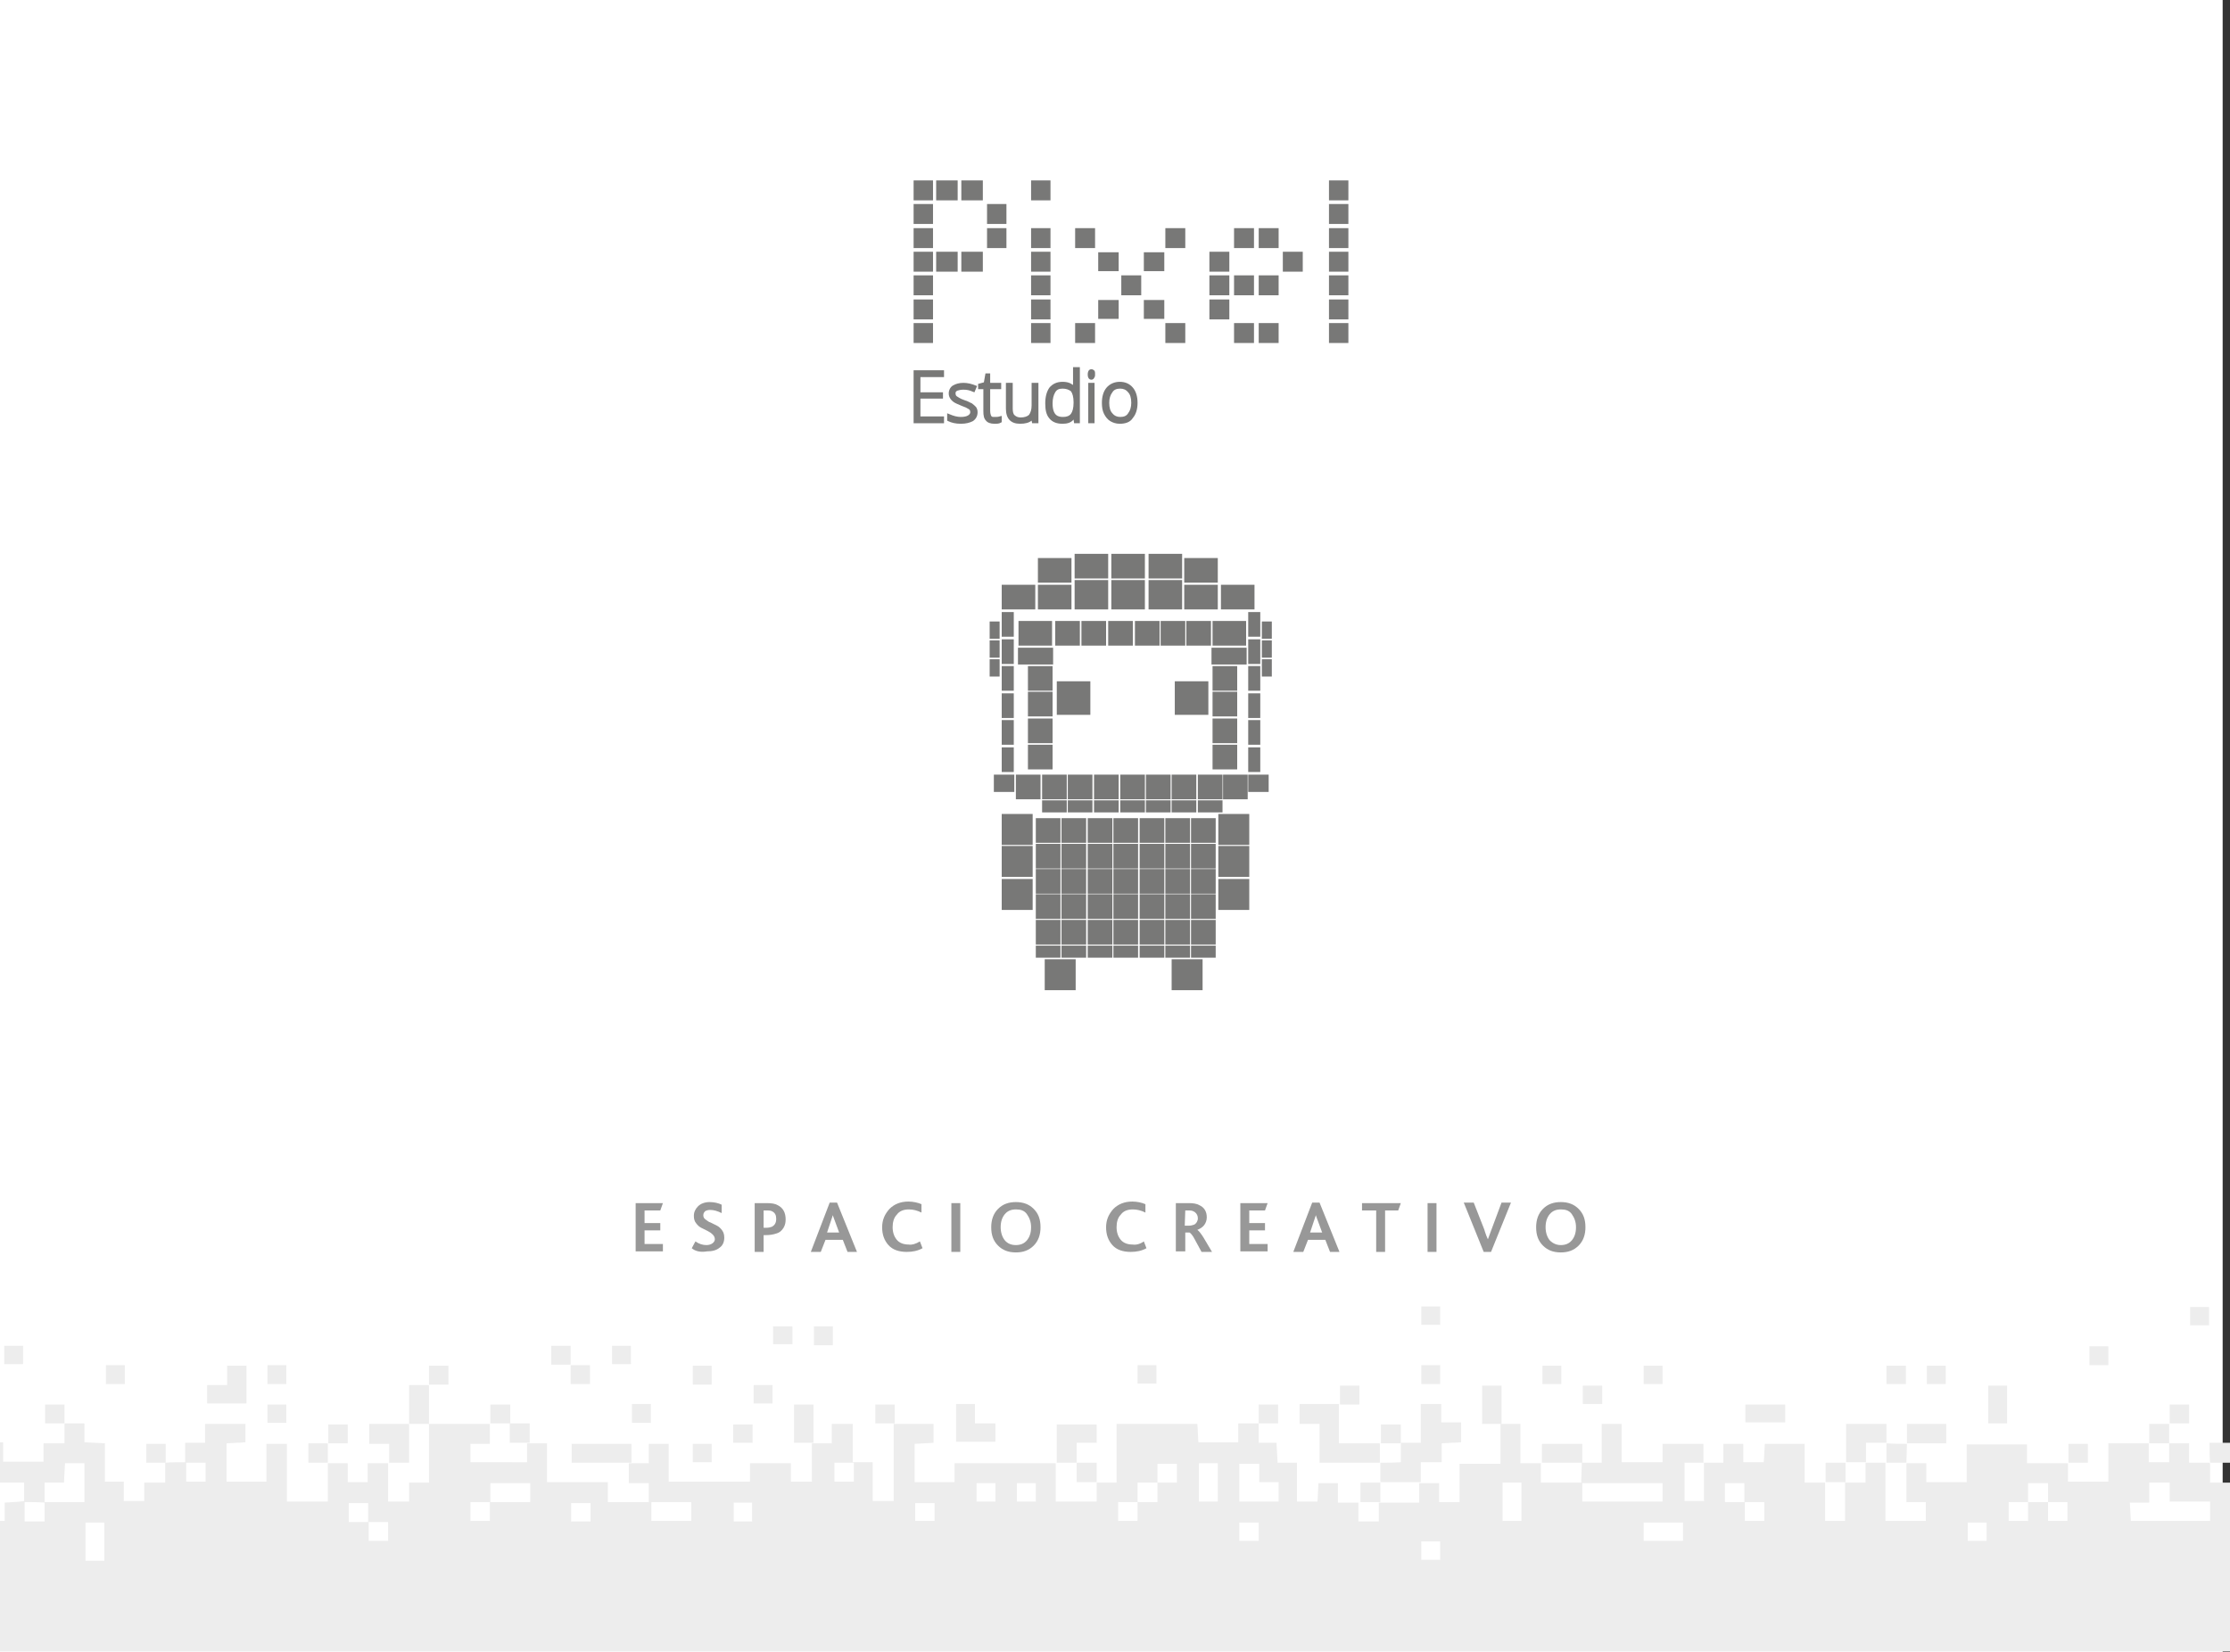 <?xml version="1.0" encoding="utf-8"?>
<!-- Generator: Adobe Illustrator 25.3.0, SVG Export Plug-In . SVG Version: 6.00 Build 0)  -->
<svg version="1.1" id="Capa_1" xmlns="http://www.w3.org/2000/svg" xmlns:xlink="http://www.w3.org/1999/xlink" x="0px" y="0px"
	 viewBox="0 0 425.2 315" style="enable-background:new 0 0 425.2 315;" xml:space="preserve">
<rect x="0" y="0" width="425.2" height="315" fill="#333333" stroke="none"/>
<style type="text/css">
	.st0{fill:#FFFFFF;}
	.st1{fill:#EDEDED;}
	.st2{fill:#787877;}
	.st3{opacity:0.76;enable-background:new    ;}
</style>
<rect x="-0.5" y="0" class="st0" width="424.3" height="315"/>
<g>
	<g>
		<g>
			<g>
				<g>
					<path class="st1" d="M0.9,286.5v3.5h-1.1v24.9h425.4v-32.2h-3.8c0-1.3,0-2.5,0-3.7c0,0,0,0-0.1,0c0,0,0,0,0-0.1h-3.9v-3.7h-3.8
						v3.6h-3.9v-3.6H402v7.3h-7.7V279h-7.8v-3.6H375v7.2h-7.7V279h-3.8v7.4h3.7v3.6h-7.7v-11.1h-3.8v3.8h-3.9v7.3H348v-7.3h-3.9
						v-7.4h-7.6c-0.1,1.2-0.1,2.4-0.2,3.5h-3.9v-3.5h-3.8v3.6h-3.8c0-1.2,0-2.4,0-3.6H317v3.5h-7.8v-7.3h-3.8v7.4h-3.8
						c0,1.3-0.1,2.5-0.1,3.8h-7.7V279h-3.9v-7.5h-3.8v7.6h-7.8v7.3h-3.9v-3.6h-3.8v3.7h-7.7v3.6H259v-3.6h-3.9v-3.7h-3.7
						c-0.1,1.2-0.1,2.4-0.2,3.5h-3.9v-7.4h-3.7c-0.1-1.3-0.1-2.4-0.2-3.8H240v-3.7h-3.9v3.6h-7.6c-0.1-1.2-0.1-2.4-0.2-3.5h-15.4
						v11.2h-3.8v3.6h-7.8V279H182v3.6h-7.6v-7.3c1.3-0.1,2.4-0.1,3.6-0.2v-3.6h-7.6v14.7h-4v-7.4h-3.8c0-2.4,0-4.9,0-7.3h-4v3.7
						h-3.8v7.3h-4V279H143v3.5h-15.5v-7.2h-3.8v3.7h-3.8v3.8h3.8v3.6c-2.5,0-5.1,0-7.8,0v-3.8h-11.6v-7.4h-3.8v3.6H89.7v-3.5h3.7
						v-3.8H81.8v11.2H78v3.6h-4V279h-3.9v3.6h-3.8V279h-3.8v7.3h-7.8v-11h-3.9v7.2h-7.6v-7.3c1.3-0.1,2.5-0.1,3.6-0.2v-3.5h-7.7v3.6
						h-3.8v3.7c-1.3,0-2.5,0-3.8,0.1v3.8h-4v3.5h-3.9v-3.7H20v-7.3c-1.3-0.1-2.5-0.1-3.9-0.2v-3.6h-3.8v3.8h-4v3.5H0.6V275h-0.9v7.7
						h4.9v3.5C3.5,286.4,2.3,286.4,0.9,286.5z M406.1,286.5h3.7v-3.8h3.9v3.6h7.7v3.7h-15.1L406.1,286.5L406.1,286.5L406.1,286.5z
						 M390.5,286.4h3.7v3.6h-3.7V286.4z M386.7,282.8h3.8v3.6c-1.3,0-2.5,0-3.8,0C386.7,285.2,386.7,284.1,386.7,282.8z M383,286.4
						h3.7v3.6H383V286.4z M375.2,290.3h3.6v3.5h-3.6V290.3z M332.7,286.4h3.7v3.6h-3.7V286.4z M328.9,282.8h3.7v3.6
						c-1.2,0-2.4,0-3.7,0V282.8z M321.2,278.9c1.2,0,2.5,0,3.7,0v7.3h-3.7V278.9z M320.9,290.3v3.5h-7.5v-3.5H320.9z M301.7,282.8
						c5.1,0,10.2,0,15.3,0v3.5h-15.3V282.8z M286.5,282.7h3.6v7.3h-3.6V282.7z M271,293.9h3.6v3.5H271V293.9z M236.3,279.1h3.8v3.5
						h3.7v3.7h-7.5V279.1z M236.3,290.3h3.7v3.5h-3.7V290.3z M228.6,279h3.6v7.3h-3.6V279z M220.7,279.1h3.7v3.6h-3.7V279.1z
						 M216.9,282.7h3.8c0,1.1,0,2.3,0,3.7h-3.8C216.9,285.2,216.9,284.1,216.9,282.7z M213.2,286.4h3.7v3.6h-3.7V286.4z
						 M193.9,282.8h3.6v3.5h-3.6V282.8z M186.2,282.8h3.6v3.5h-3.6V282.8z M174.5,286.6h3.7v3.4h-3.7V286.6z M159.1,278.9
						c1.2,0,2.5,0,3.7,0v3.6h-3.7V278.9z M139.9,286.5h3.5v3.6h-3.5V286.5z M131.8,286.4v3.6h-7.6c0-1.2,0-2.4,0-3.6H131.8z
						 M108.9,286.6h3.7v3.5h-3.7V286.6z M93.5,282.8h7.6v3.6h-7.6C93.5,285.2,93.5,284.1,93.5,282.8z M89.7,286.4h3.7v3.6h-3.7
						V286.4z M70.3,290.2c1.2,0,2.4,0,3.7,0v3.6h-3.7V290.2z M66.5,286.6h3.7v3.6h-3.7V286.6z M39.2,278.9v3.6h-3.7
						c0-1.2,0-2.4,0-3.6H39.2z M16.3,290.3h3.6v7.3h-3.6C16.3,297.5,16.3,290.3,16.3,290.3z M8.5,282.7h3.7c0.1-1.3,0.1-2.5,0.2-3.7
						h3.7v7.4H8.5C8.5,285.2,8.5,284.1,8.5,282.7z M4.7,286.4c1.3,0,2.5,0,3.8,0.1v3.6H4.7V286.4z"/>
					<path class="st1" d="M421.4,278.9c1.3,0,2.6,0,3.8,0c0-1.3,0-2.5,0-3.8c-1.3,0-2.5,0-3.9,0
						C421.3,276.6,421.3,277.7,421.4,278.9L421.4,278.9L421.4,278.9z"/>
					<path class="st1" d="M270.9,282.6C270.9,282.6,270.8,282.6,270.9,282.6C270.8,282.7,270.8,282.7,270.9,282.6L270.9,282.6z"/>
					<path class="st1" d="M267.1,275.2L267.1,275.2C267.1,275.1,267.1,275.1,267.1,275.2L267.1,275.2L267.1,275.2z"/>
					<path class="st1" d="M263.2,278.9c0,1.2,0,2.5,0,3.7c2.6,0,5.1,0,7.7,0c0-1.2,0-2.4,0-3.8c1.5,0,2.6,0,4,0c0-1.3,0-2.4,0-3.6
						c1.3-0.1,2.5-0.1,3.7-0.2c0-1.3,0-2.4,0-3.8c-1.3,0-2.5,0-3.8,0c0-1.3,0-2.4,0-3.5c-1.3,0-2.5,0-3.9,0c0,2.5,0,4.9,0,7.4
						c-1.4,0-2.6,0-3.8,0c0,1.2,0,2.3,0,3.7C265.7,278.9,264.5,278.9,263.2,278.9z"/>
					<path class="st1" d="M251.6,278.9c4,0,7.8,0,11.5,0c0-1.2,0-2.5,0-3.7c-2.5,0-5.1,0-7.8,0c0-2.7,0-5.1,0-7.5
						c-2.5,0-5.1,0-7.5,0c0,1.4,0,2.5,0,3.8c1.3,0,2.4,0,3.8,0C251.6,274,251.6,276.4,251.6,278.9z"/>
					<path class="st1" d="M255.4,267.6C255.4,267.7,255.4,267.7,255.4,267.6C255.4,267.7,255.5,267.7,255.4,267.6L255.4,267.6z"/>
					<path class="st1" d="M263.2,278.9L263.2,278.9L263.2,278.9z"/>
					<path class="st1" d="M352,278.9C351.9,278.9,351.9,278.9,352,278.9C351.9,278.9,351.9,278.9,352,278.9
						C351.9,278.9,351.9,278.9,352,278.9L352,278.9z"/>
					<path class="st1" d="M355.8,278.9L355.8,278.9L355.8,278.9L355.8,278.9z"/>
					<path class="st1" d="M355.8,275.1c1.4,0,2.6,0,3.9,0c0-1.2,0-2.4,0-3.6c-2.7,0-5.2,0-7.7,0c0,2.5,0,4.9,0,7.3
						c1.3,0,2.5,0,3.8,0C355.8,277.7,355.8,276.6,355.8,275.1z"/>
					<path class="st1" d="M201.4,278.9L201.4,278.9L201.4,278.9L201.4,278.9z"/>
					<path class="st1" d="M205.3,275.1c1.5,0,2.7,0,3.8,0c0-1.3,0-2.4,0-3.5c-2.6,0-5,0-7.6,0c0,2.5,0,4.9,0,7.3c1.3,0,2.5,0,3.8,0
						C205.3,277.7,205.3,276.5,205.3,275.1z"/>
					<path class="st1" d="M109,278.9c3.9,0,7.7,0,11.4,0c0-1.2,0-2.4,0-3.6c-4,0-7.7,0-11.4,0C109,276.6,109,277.7,109,278.9z"/>
					<path class="st1" d="M120.5,278.9C120.5,278.9,120.4,278.9,120.5,278.9C120.4,278.9,120.4,278.9,120.5,278.9L120.5,278.9z"/>
					<path class="st1" d="M74.2,278.9c1.2,0,2.4,0,3.8,0c0-2.5,0-5,0-7.4c-2.5,0-5,0-7.6,0c0,1.3,0,2.5,0,3.8c1.3,0,2.5,0,3.8,0
						C74.2,276.6,74.2,277.7,74.2,278.9z"/>
					<path class="st1" d="M74.2,279C74.2,278.9,74.2,278.9,74.2,279C74.2,278.9,74.1,278.9,74.2,279L74.2,279z"/>
					<path class="st1" d="M189.8,271.4c-1.2,0-2.4,0-3.9,0c0-1.4,0-2.6,0-3.7c-1.4,0-2.5,0-3.6,0c0,2.5,0,4.9,0,7.2
						c2.6,0,5.1,0,7.5,0C189.8,273.8,189.8,272.7,189.8,271.4z"/>
					<path class="st1" d="M47,260.4c-1.3,0-2.4,0-3.7,0c0,1.2,0,2.3,0,3.7c-1.5,0-2.7,0-3.8,0c0,1.3,0,2.4,0,3.5c2.6,0,5,0,7.5,0
						C47,265.1,47,262.7,47,260.4z"/>
					<path class="st1" d="M301.8,278.9C301.8,278.9,301.7,278.9,301.8,278.9C301.7,278.9,301.7,278.9,301.8,278.9L301.8,278.9z"/>
					<path class="st1" d="M301.7,275.3c-2.7,0-5.2,0-7.7,0c0,1.3,0,2.4,0,3.6c2.6,0,5.1,0,7.7,0
						C301.7,277.7,301.7,276.5,301.7,275.3z"/>
					<path class="st1" d="M294,278.9L294,278.9L294,278.9L294,278.9z"/>
					<path class="st1" d="M363.7,275.3C363.7,275.2,363.7,275.2,363.7,275.3C363.6,275.2,363.6,275.2,363.7,275.3
						C363.6,275.2,363.6,275.2,363.7,275.3C363.6,275.3,363.7,275.3,363.7,275.3z"/>
					<path class="st1" d="M371.1,271.5c-2.5,0-5,0-7.5,0c0,1.3,0,2.5,0,3.7c2.5,0,5,0,7.5,0C371.1,273.8,371.1,272.7,371.1,271.5z"
						/>
					<path class="st1" d="M155.1,267.8c-1.4,0-2.6,0-3.7,0c0,2.5,0,4.9,0,7.3c1.3,0,2.5,0,3.7,0
						C155.1,272.7,155.1,270.3,155.1,267.8z"/>
					<path class="st1" d="M155.2,275.1C155.1,275.1,155.1,275.1,155.2,275.1C155.1,275.2,155.1,275.2,155.2,275.1L155.2,275.1z"/>
					<path class="st1" d="M382.7,264.2c-1.3,0-2.5,0-3.6,0c0,2.5,0,4.8,0,7.2c1.3,0,2.4,0,3.6,0
						C382.7,268.8,382.7,266.4,382.7,264.2z"/>
					<path class="st1" d="M340.4,267.8c-2.5,0-5.1,0-7.6,0c0,1.2,0,2.4,0,3.4c2.6,0,5.1,0,7.6,0C340.4,270.1,340.4,269,340.4,267.8z
						"/>
					<path class="st1" d="M286.4,271.4L286.4,271.4C286.3,271.4,286.3,271.4,286.4,271.4L286.4,271.4z"/>
					<path class="st1" d="M286.3,264.2c-1.4,0-2.6,0-3.7,0c0,2.5,0,4.9,0,7.3c1.3,0,2.5,0,3.7,0C286.3,269,286.3,266.5,286.3,264.2z
						"/>
					<path class="st1" d="M81.8,264L81.8,264C81.8,264.1,81.8,264.1,81.8,264L81.8,264z"/>
					<path class="st1" d="M77.9,271.4L77.9,271.4L77.9,271.4L77.9,271.4L77.9,271.4z"/>
					<path class="st1" d="M81.8,271.4L81.8,271.4L81.8,271.4L81.8,271.4z"/>
					<path class="st1" d="M81.8,264.1c-1.2,0-2.5,0-3.8,0c0,2.6,0,5,0,7.4c1.3,0,2.5,0,3.8,0C81.8,268.9,81.8,266.4,81.8,264.1z"/>
					<path class="st1" d="M259.4,286.5C259.4,286.4,259.4,286.4,259.4,286.5C259.3,286.4,259.3,286.4,259.4,286.5L259.4,286.5z"/>
					<path class="st1" d="M259.4,286.4c1.3,0,2.5,0,3.8,0c0-1.2,0-2.5,0-3.7c-1.2,0-2.5,0-3.8,0
						C259.4,284.1,259.4,285.2,259.4,286.4z"/>
					<path class="st1" d="M263.2,286.4L263.2,286.4L263.2,286.4L263.2,286.4z"/>
					<path class="st1" d="M263.2,282.7L263.2,282.7L263.2,282.7C263.2,282.6,263.2,282.6,263.2,282.7L263.2,282.7z"/>
					<path class="st1" d="M351.9,278.9c-1.2,0-2.5,0-3.8,0c0,1.4,0,2.5,0,3.7c1.3,0,2.5,0,3.8,0
						C351.9,281.4,351.9,280.2,351.9,278.9z"/>
					<path class="st1" d="M352,282.6C351.9,282.6,351.9,282.6,352,282.6C351.9,282.7,351.9,282.7,352,282.6L352,282.6z"/>
					<path class="st1" d="M348.1,282.6C348.1,282.6,348,282.6,348.1,282.6L348.1,282.6C348.1,282.7,348.1,282.7,348.1,282.6z"/>
					<path class="st1" d="M209.1,282.6c0-1.2,0-2.4,0-3.7c-1.4,0-2.6,0-3.8,0c0,1.2,0,2.3,0,3.7
						C206.6,282.6,207.9,282.6,209.1,282.6z"/>
					<path class="st1" d="M209.2,282.6C209.2,282.6,209.1,282.6,209.2,282.6C209.1,282.7,209.1,282.7,209.2,282.6L209.2,282.6z"/>
					<path class="st1" d="M205.3,278.9L205.3,278.9L205.3,278.9L205.3,278.9L205.3,278.9z"/>
					<path class="st1" d="M394.4,278.9C394.4,278.9,394.3,278.9,394.4,278.9L394.4,278.9L394.4,278.9z"/>
					<path class="st1" d="M398.1,275.3c-1.3,0-2.5,0-3.7,0c0,1.3,0,2.4,0,3.6c1.2,0,2.5,0,3.7,0
						C398.1,277.5,398.1,276.4,398.1,275.3z"/>
					<path class="st1" d="M363.6,278.9C363.6,278.9,363.5,278.9,363.6,278.9C363.5,278.9,363.5,278.9,363.6,278.9L363.6,278.9z"/>
					<path class="st1" d="M359.7,278.9L359.7,278.9L359.7,278.9L359.7,278.9z"/>
					<path class="st1" d="M363.6,275.2L363.6,275.2L363.6,275.2C363.6,275.3,363.6,275.3,363.6,275.2
						C363.7,275.3,363.6,275.2,363.6,275.2z"/>
					<path class="st1" d="M359.7,275.2L359.7,275.2C359.7,275.1,359.7,275.1,359.7,275.2C359.6,275.2,359.6,275.2,359.7,275.2
						L359.7,275.2z"/>
					<path class="st1" d="M363.5,278.9c0-1.2,0.1-2.4,0.1-3.6c-1.3,0-2.6,0-3.9-0.1c0,1.2,0,2.5,0,3.7
						C361,278.9,362.2,278.9,363.5,278.9z"/>
					<path class="st1" d="M132.1,278.8c1.3,0,2.4,0,3.6,0c0-1.3,0-2.4,0-3.5c-1.3,0-2.4,0-3.6,0
						C132.1,276.5,132.1,277.7,132.1,278.8z"/>
					<path class="st1" d="M62.6,278.9C62.5,278.9,62.5,278.9,62.6,278.9C62.5,278.9,62.5,278.9,62.6,278.9L62.6,278.9z"/>
					<path class="st1" d="M62.5,275.1C62.5,275.2,62.5,275.2,62.5,275.1C62.5,275.2,62.5,275.2,62.5,275.1L62.5,275.1z"/>
					<path class="st1" d="M62.5,275.2c-1.2,0-2.5,0-3.7,0c0,1.4,0,2.5,0,3.7c1.3,0,2.5,0,3.7,0C62.5,277.7,62.5,276.4,62.5,275.2z"
						/>
					<path class="st1" d="M31.7,278.9C31.6,278.9,31.6,278.9,31.7,278.9C31.6,278.9,31.6,278.9,31.7,278.9L31.7,278.9z"/>
					<path class="st1" d="M31.6,275.3c-1.4,0-2.6,0-3.7,0c0,1.3,0,2.4,0,3.6c1.3,0,2.5,0,3.7,0C31.6,277.7,31.6,276.5,31.6,275.3z"
						/>
					<path class="st1" d="M413.6,271.5c-1.2,0-2.5,0-3.8,0c0,1.4,0,2.5,0,3.7c1.3,0,2.5,0,3.8,0
						C413.6,273.9,413.6,272.7,413.6,271.5z"/>
					<path class="st1" d="M413.6,271.4L413.6,271.4C413.6,271.5,413.6,271.5,413.6,271.4L413.6,271.4z"/>
					<path class="st1" d="M413.7,275.1C413.6,275.1,413.6,275.1,413.7,275.1C413.6,275.2,413.6,275.2,413.7,275.1L413.7,275.1z"/>
					<path class="st1" d="M409.9,275.1C409.9,275.1,409.8,275.1,409.9,275.1L409.9,275.1C409.9,275.2,409.9,275.2,409.9,275.1z"/>
					<path class="st1" d="M263.2,275.1L263.2,275.1C263.2,275.2,263.2,275.2,263.2,275.1C263.2,275.2,263.2,275.2,263.2,275.1
						C263.2,275.2,263.2,275.2,263.2,275.1z"/>
					<path class="st1" d="M267.1,271.6c-1.4,0-2.6,0-3.8,0c0,1.3,0,2.4,0,3.6c1.3,0,2.5,0,3.8,0
						C267.1,273.9,267.1,272.7,267.1,271.6z"/>
					<path class="st1" d="M143.5,271.6c-1.3,0-2.5,0-3.7,0c0,1.2,0,2.3,0,3.5c1.4,0,2.5,0,3.7,0
						C143.5,273.8,143.5,272.7,143.5,271.6z"/>
					<path class="st1" d="M101.1,275.1L101.1,275.1C101,275.2,101,275.2,101.1,275.1L101.1,275.1z"/>
					<path class="st1" d="M97.3,271.4L97.3,271.4L97.3,271.4L97.3,271.4L97.3,271.4z"/>
					<path class="st1" d="M101,275.1c0-1.2,0-2.4,0-3.7c-1.4,0-2.6,0-3.8,0c0,1.2,0,2.3,0,3.7C98.5,275.1,99.8,275.1,101,275.1z"/>
					<path class="st1" d="M62.5,275.1C62.5,275.1,62.5,275.2,62.5,275.1C62.5,275.2,62.5,275.2,62.5,275.1L62.5,275.1z"/>
					<path class="st1" d="M66.3,271.6c-1.3,0-2.5,0-3.7,0c0,1.3,0,2.4,0,3.6c1.2,0,2.5,0,3.7,0C66.3,273.8,66.3,272.7,66.3,271.6z"
						/>
					<path class="st1" d="M413.6,271.4L413.6,271.4L413.6,271.4L413.6,271.4z"/>
					<path class="st1" d="M417.4,267.8c-1.3,0-2.5,0-3.7,0c0,1.3,0,2.4,0,3.6c1.2,0,2.5,0,3.7,0C417.4,270,417.4,268.9,417.4,267.8z
						"/>
					<path class="st1" d="M240.1,271.4C240.1,271.4,240,271.4,240.1,271.4L240.1,271.4L240.1,271.4z"/>
					<path class="st1" d="M243.7,267.8c-1.3,0-2.5,0-3.7,0c0,1.3,0,2.4,0,3.6c1.2,0,2.5,0,3.7,0C243.7,270,243.7,268.9,243.7,267.8z
						"/>
					<path class="st1" d="M170.6,271.4L170.6,271.4L170.6,271.4L170.6,271.4z"/>
					<path class="st1" d="M170.6,267.8c-1.4,0-2.6,0-3.7,0c0,1.3,0,2.4,0,3.6c1.3,0,2.5,0,3.7,0C170.6,270.2,170.6,269,170.6,267.8z
						"/>
					<path class="st1" d="M124.1,267.7c-1.3,0-2.4,0-3.6,0c0,1.4,0,2.5,0,3.6c1.3,0,2.4,0,3.6,0
						C124.1,270.1,124.1,268.9,124.1,267.7z"/>
					<path class="st1" d="M97.3,267.8c-1.4,0-2.6,0-3.8,0c0,1.3,0,2.4,0,3.6c1.3,0,2.5,0,3.8,0C97.3,270.2,97.3,269,97.3,267.8z"/>
					<path class="st1" d="M93.4,271.4L93.4,271.4L93.4,271.4L93.4,271.4z"/>
					<path class="st1" d="M54.6,267.8c-1.3,0-2.4,0-3.6,0c0,1.3,0,2.4,0,3.5c1.3,0,2.5,0,3.6,0C54.6,270,54.6,268.9,54.6,267.8z"/>
					<path class="st1" d="M12.3,267.8c-1.4,0-2.6,0-3.7,0c0,1.3,0,2.4,0,3.6c1.3,0,2.5,0,3.7,0C12.3,270.2,12.3,269,12.3,267.8z"/>
					<path class="st1" d="M12.4,271.4C12.4,271.4,12.3,271.4,12.4,271.4C12.3,271.4,12.3,271.4,12.4,271.4L12.4,271.4z"/>
					<path class="st1" d="M305.5,264.2c-1.3,0-2.5,0-3.7,0c0,1.2,0,2.3,0,3.5c1.4,0,2.5,0,3.7,0
						C305.5,266.3,305.5,265.3,305.5,264.2z"/>
					<path class="st1" d="M259.2,264.2c-1.3,0-2.5,0-3.7,0c0,1.3,0,2.4,0,3.6c1.2,0,2.5,0,3.7,0
						C259.2,266.3,259.2,265.3,259.2,264.2z"/>
					<path class="st1" d="M255.4,267.6L255.4,267.6C255.5,267.7,255.5,267.7,255.4,267.6C255.5,267.6,255.4,267.6,255.4,267.6z"/>
					<path class="st1" d="M147.3,264.1c-1.2,0-2.3,0-3.6,0c0,1.3,0,2.4,0,3.5c1.3,0,2.5,0,3.6,0
						C147.3,266.3,147.3,265.3,147.3,264.1z"/>
					<path class="st1" d="M371,260.4c-1.3,0-2.4,0-3.6,0c0,1.3,0,2.4,0,3.5c1.3,0,2.5,0,3.6,0C371,262.6,371,261.5,371,260.4z"/>
					<path class="st1" d="M363.4,260.4c-1.3,0-2.5,0-3.7,0c0,1.2,0,2.3,0,3.5c1.4,0,2.6,0,3.7,0
						C363.4,262.6,363.4,261.5,363.4,260.4z"/>
					<path class="st1" d="M317,260.4c-1.3,0-2.4,0-3.6,0c0,1.3,0,2.4,0,3.5c1.3,0,2.5,0,3.6,0C317,262.6,317,261.5,317,260.4z"/>
					<path class="st1" d="M297.7,260.4c-1.3,0-2.4,0-3.6,0c0,1.3,0,2.4,0,3.5c1.3,0,2.5,0,3.6,0
						C297.7,262.6,297.7,261.5,297.7,260.4z"/>
					<path class="st1" d="M271,263.9c1.3,0,2.5,0,3.6,0c0-1.3,0-2.4,0-3.6c-1.2,0-2.3,0-3.6,0C271,261.6,271,262.7,271,263.9z"/>
					<path class="st1" d="M220.5,260.3c-1.3,0-2.4,0-3.6,0c0,1.3,0,2.4,0,3.5c1.3,0,2.4,0,3.6,0
						C220.5,262.6,220.5,261.5,220.5,260.3z"/>
					<path class="st1" d="M135.7,260.4c-1.3,0-2.4,0-3.6,0c0,1.2,0,2.4,0,3.6c1.2,0,2.4,0,3.6,0
						C135.7,262.6,135.7,261.5,135.7,260.4z"/>
					<path class="st1" d="M112.5,263.9c0-1.3,0-2.4,0-3.6c-1.3,0-2.5,0-3.7,0c0,1.2,0,2.4,0,3.6
						C110.2,263.9,111.4,263.9,112.5,263.9z"/>
					<path class="st1" d="M108.9,260.3L108.9,260.3L108.9,260.3C108.8,260.3,108.8,260.3,108.9,260.3z"/>
					<path class="st1" d="M85.5,260.4c-1.3,0-2.5,0-3.7,0c0,1.3,0,2.4,0,3.6c1.2,0,2.5,0,3.7,0C85.5,262.6,85.5,261.5,85.5,260.4z"
						/>
					<path class="st1" d="M81.8,264L81.8,264L81.8,264L81.8,264z"/>
					<path class="st1" d="M54.6,260.3c-1.3,0-2.4,0-3.6,0c0,1.4,0,2.5,0,3.6c1.3,0,2.4,0,3.6,0C54.6,262.7,54.6,261.5,54.6,260.3z"
						/>
					<path class="st1" d="M23.8,260.3c-1.2,0-2.4,0-3.6,0c0,1.3,0,2.5,0,3.6c1.3,0,2.4,0,3.6,0C23.8,262.7,23.8,261.6,23.8,260.3z"
						/>
					<path class="st1" d="M402,256.7c-1.3,0-2.5,0-3.6,0c0,1.3,0,2.4,0,3.6c1.2,0,2.3,0,3.6,0C402,258.9,402,257.8,402,256.7z"/>
					<path class="st1" d="M120.3,256.6c-1.3,0-2.4,0-3.6,0c0,1.3,0,2.4,0,3.5c1.3,0,2.4,0,3.6,0
						C120.3,258.9,120.3,257.8,120.3,256.6z"/>
					<path class="st1" d="M108.9,260.2C108.8,260.2,108.8,260.2,108.9,260.2C108.8,260.3,108.8,260.3,108.9,260.2L108.9,260.2z"/>
					<path class="st1" d="M108.8,256.6c-1.4,0-2.6,0-3.7,0c0,1.3,0,2.4,0,3.6c1.3,0,2.5,0,3.7,0C108.8,259,108.8,257.8,108.8,256.6z
						"/>
					<path class="st1" d="M4.4,256.6c-1.3,0-2.4,0-3.6,0c0,1.3,0,2.4,0,3.5c1.3,0,2.5,0,3.6,0C4.4,258.9,4.4,257.7,4.4,256.6z"/>
					<path class="st1" d="M158.8,252.9c-1.3,0-2.4,0-3.6,0c0,1.2,0,2.4,0,3.6c1.2,0,2.4,0,3.6,0C158.8,255.1,158.8,254,158.8,252.9z
						"/>
					<path class="st1" d="M151.1,252.9c-1.3,0-2.5,0-3.7,0c0,1.2,0,2.2,0,3.4c1.2,0,2.5,0,3.7,0C151.1,255.1,151.1,254,151.1,252.9z
						"/>
					<path class="st1" d="M421.2,249.2c-1.3,0-2.5,0-3.6,0c0,1.2,0,2.3,0,3.5c1.2,0,2.3,0,3.6,0
						C421.2,251.4,421.2,250.2,421.2,249.2z"/>
					<path class="st1" d="M274.6,249.1c-1.3,0-2.4,0-3.6,0c0,1.2,0,2.3,0,3.5c1.3,0,2.5,0,3.6,0
						C274.6,251.3,274.6,250.2,274.6,249.1z"/>
				</g>
			</g>
		</g>
	</g>
</g>
<g>
	<rect x="204.9" y="110.6" class="st2" width="6.4" height="5.6"/>
	<rect x="219" y="110.6" class="st2" width="6.4" height="5.6"/>
	<rect x="211.9" y="110.6" class="st2" width="6.4" height="5.6"/>
	<rect x="204.9" y="105.6" class="st2" width="6.4" height="4.7"/>
	<rect x="219" y="105.6" class="st2" width="6.4" height="4.7"/>
	<rect x="225.8" y="106.4" class="st2" width="6.4" height="4.7"/>
	<rect x="197.9" y="106.4" class="st2" width="6.4" height="4.7"/>
	<rect x="225.8" y="111.5" class="st2" width="6.4" height="4.7"/>
	<rect x="232.8" y="111.5" class="st2" width="6.4" height="4.7"/>
	<rect x="231.2" y="118.4" class="st2" width="6.4" height="4.7"/>
	<rect x="231.2" y="131.9" class="st2" width="4.7" height="4.7"/>
	<rect x="231.2" y="127" class="st2" width="4.7" height="4.7"/>
	<rect x="231" y="123.5" class="st2" width="6.7" height="3.2"/>
	<rect x="194.1" y="123.5" class="st2" width="6.7" height="3.2"/>
	<rect x="231.2" y="137" class="st2" width="4.7" height="4.7"/>
	<rect x="231.2" y="142" class="st2" width="4.7" height="4.7"/>
	<rect x="196" y="131.9" class="st2" width="4.7" height="4.7"/>
	<rect x="196" y="127" class="st2" width="4.7" height="4.7"/>
	<rect x="191" y="116.7" class="st2" width="2.3" height="4.7"/>
	<rect x="191" y="121.9" class="st2" width="2.3" height="4.7"/>
	<rect x="191" y="127" class="st2" width="2.3" height="4.7"/>
	<rect x="191" y="132.2" class="st2" width="2.3" height="4.7"/>
	<rect x="191" y="137.3" class="st2" width="2.3" height="4.7"/>
	<rect x="191" y="142.5" class="st2" width="2.3" height="4.7"/>
	<rect x="238" y="116.7" class="st2" width="2.3" height="4.7"/>
	<rect x="238" y="121.9" class="st2" width="2.3" height="4.7"/>
	<rect x="238" y="127" class="st2" width="2.3" height="4.7"/>
	<rect x="238" y="132.2" class="st2" width="2.3" height="4.7"/>
	<rect x="238" y="137.3" class="st2" width="2.3" height="4.7"/>
	<rect x="238" y="142.5" class="st2" width="2.3" height="4.7"/>
	<rect x="189.5" y="147.7" class="st2" width="3.9" height="3.3"/>
	<rect x="238" y="147.7" class="st2" width="3.9" height="3.3"/>
	<rect x="188.7" y="118.5" class="st2" width="1.9" height="3.3"/>
	<rect x="188.7" y="122.1" class="st2" width="1.9" height="3.3"/>
	<rect x="188.7" y="125.7" class="st2" width="1.9" height="3.3"/>
	<rect x="240.6" y="118.5" class="st2" width="1.9" height="3.3"/>
	<rect x="240.6" y="122.1" class="st2" width="1.9" height="3.3"/>
	<rect x="240.6" y="125.7" class="st2" width="1.9" height="3.3"/>
	<rect x="201.2" y="118.4" class="st2" width="4.7" height="4.7"/>
	<rect x="206.2" y="118.4" class="st2" width="4.7" height="4.7"/>
	<rect x="211.3" y="118.4" class="st2" width="4.7" height="4.7"/>
	<rect x="216.4" y="118.4" class="st2" width="4.7" height="4.7"/>
	<rect x="221.3" y="118.4" class="st2" width="4.7" height="4.7"/>
	<rect x="226.2" y="118.4" class="st2" width="4.7" height="4.7"/>
	<rect x="196" y="137" class="st2" width="4.7" height="4.7"/>
	<rect x="196" y="142" class="st2" width="4.7" height="4.7"/>
	<rect x="193.7" y="147.7" class="st2" width="4.7" height="4.7"/>
	<rect x="198.7" y="147.7" class="st2" width="4.7" height="4.7"/>
	<rect x="203.6" y="147.7" class="st2" width="4.7" height="4.7"/>
	<rect x="208.6" y="147.7" class="st2" width="4.7" height="4.7"/>
	<rect x="213.6" y="147.7" class="st2" width="4.7" height="4.7"/>
	<rect x="218.5" y="147.7" class="st2" width="4.7" height="4.7"/>
	<rect x="223.4" y="147.7" class="st2" width="4.7" height="4.7"/>
	<rect x="228.4" y="147.7" class="st2" width="4.7" height="4.7"/>
	<rect x="197.5" y="156" class="st2" width="4.7" height="4.7"/>
	<rect x="202.4" y="156" class="st2" width="4.7" height="4.7"/>
	<rect x="207.4" y="156" class="st2" width="4.7" height="4.7"/>
	<rect x="212.3" y="156" class="st2" width="4.7" height="4.7"/>
	<rect x="217.3" y="156" class="st2" width="4.7" height="4.7"/>
	<rect x="222.2" y="156" class="st2" width="4.7" height="4.7"/>
	<rect x="227.1" y="156" class="st2" width="4.7" height="4.7"/>
	<rect x="232.3" y="155.2" class="st2" width="5.9" height="5.9"/>
	<rect x="232.3" y="161.3" class="st2" width="5.9" height="5.9"/>
	<rect x="232.3" y="167.6" class="st2" width="5.9" height="5.9"/>
	<rect x="199.2" y="182.9" class="st2" width="5.9" height="5.9"/>
	<rect x="223.4" y="182.9" class="st2" width="5.9" height="5.9"/>
	<rect x="191" y="155.2" class="st2" width="5.9" height="5.9"/>
	<rect x="191" y="161.3" class="st2" width="5.9" height="5.9"/>
	<rect x="191" y="167.6" class="st2" width="5.9" height="5.9"/>
	<rect x="197.5" y="160.9" class="st2" width="4.7" height="4.7"/>
	<rect x="202.4" y="160.9" class="st2" width="4.7" height="4.7"/>
	<rect x="207.4" y="160.9" class="st2" width="4.7" height="4.7"/>
	<rect x="212.3" y="160.9" class="st2" width="4.7" height="4.7"/>
	<rect x="217.3" y="160.9" class="st2" width="4.7" height="4.7"/>
	<rect x="222.2" y="160.9" class="st2" width="4.7" height="4.7"/>
	<rect x="227.1" y="160.9" class="st2" width="4.7" height="4.7"/>
	<rect x="197.5" y="165.7" class="st2" width="4.7" height="4.7"/>
	<rect x="202.4" y="165.7" class="st2" width="4.7" height="4.7"/>
	<rect x="207.4" y="165.7" class="st2" width="4.7" height="4.7"/>
	<rect x="212.3" y="165.7" class="st2" width="4.7" height="4.7"/>
	<rect x="217.3" y="165.7" class="st2" width="4.7" height="4.7"/>
	<rect x="222.2" y="165.7" class="st2" width="4.7" height="4.7"/>
	<rect x="227.1" y="165.7" class="st2" width="4.7" height="4.7"/>
	<rect x="197.5" y="170.5" class="st2" width="4.7" height="4.7"/>
	<rect x="202.4" y="170.5" class="st2" width="4.7" height="4.7"/>
	<rect x="207.4" y="170.5" class="st2" width="4.7" height="4.7"/>
	<rect x="212.3" y="170.5" class="st2" width="4.7" height="4.7"/>
	<rect x="217.3" y="170.5" class="st2" width="4.7" height="4.7"/>
	<rect x="222.2" y="170.5" class="st2" width="4.7" height="4.7"/>
	<rect x="227.1" y="170.5" class="st2" width="4.7" height="4.7"/>
	<rect x="197.5" y="175.4" class="st2" width="4.7" height="4.7"/>
	<rect x="202.4" y="175.4" class="st2" width="4.7" height="4.7"/>
	<rect x="207.4" y="175.4" class="st2" width="4.7" height="4.7"/>
	<rect x="212.3" y="175.4" class="st2" width="4.7" height="4.7"/>
	<rect x="217.3" y="175.4" class="st2" width="4.7" height="4.7"/>
	<rect x="222.2" y="175.4" class="st2" width="4.7" height="4.7"/>
	<rect x="227.1" y="175.4" class="st2" width="4.7" height="4.7"/>
	<rect x="198.7" y="152.6" class="st2" width="4.7" height="2.3"/>
	<rect x="203.6" y="152.6" class="st2" width="4.7" height="2.3"/>
	<rect x="208.6" y="152.6" class="st2" width="4.7" height="2.3"/>
	<rect x="213.6" y="152.6" class="st2" width="4.7" height="2.3"/>
	<rect x="218.5" y="152.6" class="st2" width="4.7" height="2.3"/>
	<rect x="223.4" y="152.6" class="st2" width="4.7" height="2.3"/>
	<rect x="228.4" y="152.6" class="st2" width="4.7" height="2.3"/>
	<rect x="197.5" y="180.3" class="st2" width="4.7" height="2.3"/>
	<rect x="202.4" y="180.3" class="st2" width="4.7" height="2.3"/>
	<rect x="207.4" y="180.3" class="st2" width="4.7" height="2.3"/>
	<rect x="212.3" y="180.3" class="st2" width="4.7" height="2.3"/>
	<rect x="217.3" y="180.3" class="st2" width="4.7" height="2.3"/>
	<rect x="222.2" y="180.3" class="st2" width="4.7" height="2.3"/>
	<rect x="227.1" y="180.3" class="st2" width="4.7" height="2.3"/>
	<rect x="233.2" y="147.7" class="st2" width="4.7" height="4.7"/>
	<rect x="194.2" y="118.4" class="st2" width="6.4" height="4.7"/>
	<rect x="191" y="111.5" class="st2" width="6.4" height="4.7"/>
	<rect x="197.9" y="111.5" class="st2" width="6.4" height="4.7"/>
	<rect x="211.9" y="105.6" class="st2" width="6.4" height="4.7"/>
	<rect x="201.5" y="129.9" class="st2" width="6.4" height="6.4"/>
	<rect x="224" y="129.9" class="st2" width="6.4" height="6.4"/>
</g>
<g>
	<g>
		<path class="st2" d="M179.7,80.4h-5.2V71h5.2v0.6h-4.5v3.6h4.2v0.6h-4.2v4h4.5V80.4z"/>
		<polygon class="st2" points="180,80.7 174.2,80.7 174.2,70.6 180,70.6 180,71.9 175.5,71.9 175.5,74.8 179.8,74.8 179.8,76 
			175.5,76 175.5,79.4 180,79.4 		"/>
	</g>
	<g>
		<path class="st2" d="M186,78.5c0,0.6-0.2,1.1-0.7,1.4s-1.2,0.5-2,0.5c-0.9,0-1.7-0.1-2.2-0.4v-0.7c0.7,0.4,1.4,0.5,2.2,0.5
			c0.7,0,1.2-0.1,1.6-0.3c0.4-0.2,0.5-0.5,0.5-0.9s-0.1-0.6-0.4-0.9c-0.3-0.2-0.8-0.5-1.4-0.7c-0.7-0.3-1.2-0.5-1.5-0.7
			s-0.5-0.4-0.6-0.6s-0.2-0.5-0.2-0.8c0-0.5,0.2-0.9,0.7-1.2c0.4-0.3,1.1-0.5,1.8-0.5c0.8,0,1.5,0.1,2.2,0.4l-0.2,0.6
			c-0.7-0.3-1.3-0.4-1.9-0.4c-0.6,0-1,0.1-1.4,0.3c-0.3,0.2-0.5,0.5-0.5,0.8c0,0.4,0.1,0.7,0.4,0.9c0.3,0.2,0.8,0.5,1.5,0.7
			c0.6,0.2,1.1,0.4,1.4,0.6c0.3,0.2,0.5,0.4,0.6,0.6C185.9,77.9,186,78.2,186,78.5z"/>
		<path class="st2" d="M183.2,80.8c-1,0-1.8-0.2-2.4-0.5l-0.2-0.1v-1.4l0.5,0.2c0.7,0.3,1.4,0.5,2.1,0.5c0.6,0,1.1-0.1,1.4-0.3
			c0.3-0.2,0.4-0.4,0.4-0.6c0-0.3-0.1-0.5-0.3-0.6c-0.3-0.2-0.7-0.4-1.3-0.6c-0.7-0.3-1.2-0.5-1.5-0.7s-0.6-0.5-0.7-0.7
			c-0.2-0.3-0.3-0.6-0.3-1c0-0.6,0.3-1.2,0.8-1.5s1.2-0.5,2-0.5s1.6,0.2,2.3,0.5l0.3,0.1l-0.5,1.2l-0.3-0.1
			c-0.6-0.3-1.2-0.4-1.8-0.4c-0.5,0-0.9,0.1-1.2,0.2c-0.3,0.2-0.3,0.3-0.3,0.5c0,0.3,0.1,0.5,0.3,0.6s0.5,0.4,1.4,0.7
			c0.7,0.2,1.1,0.5,1.4,0.6c0.3,0.2,0.6,0.5,0.8,0.7c0.2,0.3,0.3,0.6,0.3,1c0,0.7-0.3,1.3-0.9,1.7C184.9,80.6,184.2,80.8,183.2,80.8
			z"/>
	</g>
	<g>
		<path class="st2" d="M189.7,79.9c0.4,0,0.8,0,1.1-0.1v0.5c-0.3,0.1-0.7,0.2-1.1,0.2c-0.6,0-1.1-0.2-1.4-0.5
			c-0.3-0.3-0.4-0.9-0.4-1.6v-4.5h-1v-0.4l1-0.3l0.3-1.6h0.3v1.7h2.1v0.6h-2.1v4.4c0,0.5,0.1,0.9,0.3,1.2
			C188.9,79.8,189.2,79.9,189.7,79.9z"/>
		<path class="st2" d="M189.6,80.8c-0.7,0-1.3-0.2-1.6-0.6c-0.4-0.4-0.5-1-0.5-1.8v-4.2h-1v-1l1.1-0.3l0.3-1.7h0.9V73h2.1v1.2h-2.1
			v4.1c0,0.5,0.1,0.8,0.2,1c0.1,0.2,0.3,0.2,0.6,0.2c0.4,0,0.7,0,1-0.1l0.4-0.1v1.2l-0.2,0.1C190.5,80.8,190.1,80.8,189.6,80.8z
			 M187.9,73.6h0.2v-0.1v0.1H187.9z"/>
	</g>
	<g>
		<path class="st2" d="M192.8,73.3v4.5c0,0.7,0.1,1.2,0.4,1.5c0.3,0.3,0.8,0.5,1.4,0.5c0.8,0,1.4-0.2,1.8-0.6
			c0.4-0.4,0.6-1.1,0.6-2.1v-3.9h0.6v7h-0.5l-0.1-1l0,0c-0.5,0.7-1.3,1.1-2.4,1.1c-1.6,0-2.4-0.9-2.4-2.6v-4.6h0.6L192.8,73.3
			L192.8,73.3z"/>
		<path class="st2" d="M194.5,80.8c-1.8,0-2.7-1-2.7-2.9V73h1.3v4.9c0,0.6,0.1,1.1,0.4,1.3c0.2,0.2,0.6,0.4,1.1,0.4
			c0.7,0,1.3-0.2,1.6-0.5c0.3-0.4,0.5-1,0.5-1.8V73h1.3v7.7h-1.2l-0.1-0.5C196.2,80.6,195.5,80.8,194.5,80.8z M197,79h0.3v0.1V78
			C197.3,78.4,197.2,78.7,197,79z"/>
	</g>
	<g>
		<path class="st2" d="M202.6,73.2c0.5,0,0.9,0.1,1.3,0.3c0.4,0.2,0.7,0.5,1,0.9l0,0c0-0.5,0-1.1,0-1.6v-2.5h0.6v10h-0.4l-0.2-1.1
			h-0.1c-0.5,0.8-1.3,1.2-2.3,1.2s-1.7-0.3-2.2-0.9s-0.8-1.5-0.8-2.6c0-1.2,0.3-2.1,0.8-2.8C200.9,73.5,201.6,73.2,202.6,73.2z
			 M202.6,73.8c-0.8,0-1.3,0.3-1.7,0.8s-0.6,1.3-0.6,2.3c0,2,0.8,3,2.3,3c0.8,0,1.4-0.2,1.7-0.7c0.4-0.5,0.6-1.2,0.6-2.3v-0.1
			c0-1.1-0.2-1.9-0.5-2.3S203.4,73.8,202.6,73.8z"/>
		<path class="st2" d="M202.6,80.8c-1.1,0-1.9-0.3-2.5-1s-0.8-1.6-0.8-2.9s0.3-2.3,0.8-3c0.6-0.7,1.4-1.1,2.5-1.1
			c0.6,0,1.1,0.1,1.5,0.3c0.2,0.1,0.3,0.2,0.5,0.3c0-0.2,0-0.5,0-0.7V70h1.3v10.7h-1.1l-0.1-0.7C204.2,80.6,203.5,80.8,202.6,80.8z
			 M202.6,74.1c-0.7,0-1.1,0.2-1.4,0.7c-0.3,0.5-0.5,1.2-0.5,2.1c0,2.4,1.1,2.6,2,2.6c0.7,0,1.2-0.2,1.5-0.6s0.5-1.1,0.5-2.1v-0.1
			c0-1-0.2-1.7-0.5-2.1C203.8,74.3,203.3,74.1,202.6,74.1z M204.9,78.9h0.3v-1.1C205.1,78.3,205,78.6,204.9,78.9z M204.9,74.8
			c0.1,0.3,0.2,0.7,0.3,1.2v-1.2H204.9z"/>
	</g>
	<g>
		<path class="st2" d="M207.8,71.4c0-0.4,0.1-0.6,0.3-0.6c0.1,0,0.2,0.1,0.3,0.2s0.1,0.3,0.1,0.5s0,0.3-0.1,0.5
			c-0.1,0.1-0.1,0.2-0.3,0.2C207.9,72,207.8,71.8,207.8,71.4z M208.4,80.4h-0.5v-7h0.5V80.4z"/>
		<path class="st2" d="M208.7,80.7h-1.2V73h1.2V80.7z M208.1,72.4c-0.2,0-0.7-0.1-0.7-1s0.5-1,0.7-1s0.4,0.1,0.6,0.3
			c0.1,0.2,0.1,0.4,0.1,0.6c0,0.3,0,0.5-0.1,0.6C208.6,72.2,208.4,72.4,208.1,72.4z M208.1,71.3C208.1,71.3,208.1,71.4,208.1,71.3
			C208.1,71.4,208.1,71.4,208.1,71.3C208.1,71.4,208.1,71.4,208.1,71.3C208.1,71.4,208.1,71.3,208.1,71.3z"/>
	</g>
	<g>
		<path class="st2" d="M216.7,76.8c0,1.1-0.3,2-0.8,2.7c-0.6,0.6-1.3,1-2.3,1c-0.6,0-1.2-0.1-1.6-0.4c-0.5-0.3-0.8-0.7-1.1-1.3
			c-0.2-0.6-0.4-1.2-0.4-1.9c0-1.1,0.3-2,0.8-2.7c0.6-0.6,1.3-1,2.3-1s1.7,0.3,2.3,1C216.4,74.8,216.7,75.7,216.7,76.8z M211.1,76.8
			c0,1,0.2,1.7,0.6,2.3c0.4,0.5,1,0.8,1.8,0.8s1.4-0.3,1.8-0.8c0.4-0.5,0.6-1.3,0.6-2.3s-0.2-1.7-0.6-2.3c-0.4-0.5-1-0.8-1.8-0.8
			s-1.4,0.3-1.8,0.8C211.3,75.1,211.1,75.9,211.1,76.8z"/>
		<path class="st2" d="M213.5,80.8c-0.7,0-1.3-0.2-1.8-0.5s-0.9-0.8-1.2-1.4s-0.4-1.3-0.4-2.1c0-1.2,0.3-2.2,0.9-2.9
			c0.6-0.7,1.5-1.1,2.5-1.1c1.1,0,1.9,0.4,2.5,1.1s0.9,1.7,0.9,2.9c0,1.2-0.3,2.2-0.9,2.9C215.5,80.5,214.6,80.8,213.5,80.8z
			 M213.6,74.1c-0.7,0-1.2,0.2-1.5,0.7c-0.4,0.5-0.6,1.2-0.6,2c0,0.9,0.2,1.6,0.6,2c0.4,0.5,0.9,0.7,1.5,0.7c0.7,0,1.2-0.2,1.5-0.7
			c0.4-0.5,0.6-1.2,0.6-2c0-0.9-0.2-1.6-0.6-2C214.7,74.3,214.2,74.1,213.6,74.1z"/>
	</g>
	<rect x="174.2" y="61.6" class="st2" width="3.7" height="3.8"/>
	<rect x="174.2" y="57.1" class="st2" width="3.7" height="3.8"/>
	<rect x="174.2" y="52.5" class="st2" width="3.7" height="3.8"/>
	<rect x="196.6" y="61.6" class="st2" width="3.7" height="3.8"/>
	<rect x="205" y="61.6" class="st2" width="3.8" height="3.8"/>
	<rect x="222.2" y="61.6" class="st2" width="3.8" height="3.8"/>
	<rect x="205" y="43.5" class="st2" width="3.8" height="3.8"/>
	<rect x="213.8" y="52.5" class="st2" width="3.8" height="3.8"/>
	<rect x="222.2" y="43.5" class="st2" width="3.8" height="3.8"/>
	<rect x="230.6" y="48" class="st2" width="3.8" height="3.8"/>
	<rect x="244.6" y="48" class="st2" width="3.8" height="3.8"/>
	<rect x="230.6" y="52.5" class="st2" width="3.8" height="3.8"/>
	<rect x="235.3" y="52.5" class="st2" width="3.8" height="3.8"/>
	<rect x="240" y="52.5" class="st2" width="3.8" height="3.8"/>
	<rect x="235.3" y="43.5" class="st2" width="3.8" height="3.8"/>
	<rect x="240" y="43.5" class="st2" width="3.8" height="3.8"/>
	<rect x="235.3" y="61.6" class="st2" width="3.8" height="3.8"/>
	<rect x="240" y="61.6" class="st2" width="3.8" height="3.8"/>
	<rect x="230.6" y="57.1" class="st2" width="3.8" height="3.8"/>
	<rect x="196.6" y="57.1" class="st2" width="3.7" height="3.8"/>
	<rect x="196.6" y="52.5" class="st2" width="3.7" height="3.8"/>
	<rect x="174.2" y="48" class="st2" width="3.7" height="3.8"/>
	<rect x="174.2" y="43.5" class="st2" width="3.7" height="3.8"/>
	<rect x="174.2" y="38.9" class="st2" width="3.7" height="3.8"/>
	<rect x="188.2" y="43.5" class="st2" width="3.7" height="3.8"/>
	<rect x="188.2" y="38.9" class="st2" width="3.7" height="3.8"/>
	<rect x="196.6" y="43.5" class="st2" width="3.7" height="3.8"/>
	<rect x="196.6" y="48" class="st2" width="3.7" height="3.8"/>
	<rect x="196.6" y="34.4" class="st2" width="3.7" height="3.8"/>
	<rect x="174.2" y="34.4" class="st2" width="3.7" height="3.8"/>
	<rect x="253.4" y="61.6" class="st2" width="3.7" height="3.8"/>
	<rect x="253.4" y="57.1" class="st2" width="3.7" height="3.8"/>
	<rect x="253.4" y="52.5" class="st2" width="3.7" height="3.8"/>
	<rect x="253.4" y="48" class="st2" width="3.7" height="3.8"/>
	<rect x="253.4" y="43.5" class="st2" width="3.7" height="3.8"/>
	<rect x="253.4" y="38.9" class="st2" width="3.7" height="3.8"/>
	<rect x="253.4" y="34.4" class="st2" width="3.7" height="3.8"/>
	<rect x="178.5" y="34.4" class="st2" width="4.1" height="3.8"/>
	<rect x="183.3" y="34.4" class="st2" width="4.1" height="3.8"/>
	<rect x="178.5" y="48" class="st2" width="4.1" height="3.8"/>
	<rect x="183.3" y="48" class="st2" width="4.1" height="3.8"/>
	<rect x="209.4" y="57.2" class="st2" width="3.9" height="3.6"/>
	<rect x="218.1" y="57.2" class="st2" width="3.9" height="3.6"/>
	<rect x="209.4" y="48.1" class="st2" width="3.9" height="3.6"/>
	<rect x="218.1" y="48.1" class="st2" width="3.9" height="3.6"/>
</g>
<g class="st3">
	<path class="st2" d="M121.2,238.7v-9.3h5.2l-0.5,1.4h-3v2.4h3v1.4h-3v2.6h3.5v1.4h-5.2V238.7z"/>
	<path class="st2" d="M131.9,238l0.7-1.3c0.7,0.5,1.4,0.7,2.1,0.7c0.4,0,0.8-0.1,1.1-0.3s0.5-0.5,0.5-0.8s-0.1-0.6-0.4-0.9
		c-0.3-0.3-0.6-0.5-1-0.7s-0.8-0.4-1.2-0.6c-0.4-0.2-0.7-0.5-1-0.9s-0.4-0.8-0.4-1.4c0-0.7,0.3-1.3,0.8-1.8s1.3-0.8,2.2-0.8
		s1.7,0.2,2.3,0.5v1.6c-0.8-0.4-1.5-0.6-2.2-0.6c-0.4,0-0.7,0.1-0.9,0.2c-0.2,0.2-0.4,0.4-0.4,0.8c0,0.3,0.1,0.6,0.4,0.8
		c0.3,0.2,0.6,0.5,1,0.6c0.4,0.2,0.8,0.4,1.2,0.6c0.4,0.2,0.7,0.5,1,0.9s0.4,0.9,0.4,1.4c0,0.8-0.3,1.5-0.9,1.9
		c-0.6,0.5-1.4,0.7-2.4,0.7C133.6,238.8,132.6,238.6,131.9,238z"/>
	<path class="st2" d="M143.9,238.7v-9.3h2.3c0.9,0,1.6,0.1,2.1,0.4c1,0.5,1.5,1.4,1.5,2.7c0,0.6-0.1,1.1-0.4,1.6s-0.7,0.9-1.4,1.1
		c-0.6,0.2-1.2,0.3-2,0.3h-0.4v3.2H143.9z M145.6,234.1h0.5c0.5,0,0.8-0.1,1.1-0.2c0.5-0.3,0.8-0.7,0.8-1.5c0-0.7-0.2-1.1-0.7-1.4
		c-0.3-0.2-0.7-0.2-1.2-0.2h-0.5L145.6,234.1L145.6,234.1z"/>
	<path class="st2" d="M154.6,238.7l3.6-9.4h1.4l3.8,9.4h-1.8l-0.9-2.3h-3.3l-0.9,2.3H154.6z M157.7,235h2.3l-0.7-1.9
		c-0.2-0.6-0.4-1-0.5-1.4l0,0c-0.1,0.2-0.2,0.7-0.5,1.5L157.7,235z"/>
	<path class="st2" d="M175.4,236.7l0.5,1.3c-0.9,0.5-1.9,0.7-3,0.7c-1.5,0-2.7-0.4-3.5-1.3c-0.8-0.9-1.2-2-1.2-3.4s0.5-2.5,1.4-3.5
		c0.9-0.9,2.1-1.4,3.6-1.4c0.9,0,1.8,0.2,2.5,0.5v1.6c-0.8-0.4-1.6-0.6-2.4-0.6c-1,0-1.8,0.3-2.3,1c-0.6,0.6-0.8,1.5-0.8,2.4
		c0,1,0.3,1.8,0.8,2.4s1.3,0.9,2.3,0.9C173.8,237.4,174.6,237.2,175.4,236.7z"/>
	<path class="st2" d="M181.4,238.7v-9.3h1.7v9.3H181.4z"/>
	<path class="st2" d="M193.7,238.8c-1.4,0-2.5-0.4-3.4-1.3c-0.9-0.9-1.3-2-1.3-3.5c0-1.4,0.4-2.6,1.3-3.5c0.9-0.9,2-1.3,3.4-1.3
		s2.5,0.4,3.4,1.3s1.3,2,1.3,3.5c0,1.4-0.4,2.6-1.3,3.5C196.2,238.4,195.1,238.8,193.7,238.8z M193.7,237.4c0.9,0,1.6-0.3,2.1-0.9
		c0.5-0.6,0.8-1.4,0.8-2.5c0-1-0.3-1.8-0.8-2.5s-1.2-0.9-2.1-0.9c-0.9,0-1.6,0.3-2.1,0.9c-0.5,0.6-0.8,1.4-0.8,2.5
		c0,1,0.3,1.9,0.8,2.5C192.1,237.1,192.8,237.4,193.7,237.4z"/>
	<path class="st2" d="M218.1,236.7l0.5,1.3c-0.9,0.5-1.9,0.7-3,0.7c-1.5,0-2.7-0.4-3.5-1.3c-0.8-0.9-1.2-2-1.2-3.4s0.5-2.5,1.4-3.5
		c0.9-0.9,2.1-1.4,3.6-1.4c0.9,0,1.8,0.2,2.5,0.5v1.6c-0.8-0.4-1.6-0.6-2.4-0.6c-1,0-1.8,0.3-2.3,1c-0.6,0.6-0.8,1.5-0.8,2.4
		c0,1,0.3,1.8,0.8,2.4s1.3,0.9,2.3,0.9C216.6,237.4,217.4,237.2,218.1,236.7z"/>
	<path class="st2" d="M224.2,238.7v-9.3h2.5c0.8,0,1.5,0.1,2,0.4c0.9,0.4,1.4,1.2,1.4,2.3c0,0.6-0.2,1.1-0.5,1.5s-0.8,0.7-1.3,0.9
		l0,0c0.3,0.2,0.7,0.7,1.2,1.5l1.6,2.7h-2l-1.3-2.4c-0.4-0.8-0.8-1.2-1-1.3H226v3.6h-1.8V238.7z M225.9,233.7h0.8
		c0.4,0,0.7-0.1,1-0.2c0.4-0.2,0.7-0.7,0.7-1.2s-0.2-0.9-0.6-1.2c-0.3-0.2-0.6-0.3-1-0.3H226L225.9,233.7L225.9,233.7z"/>
	<path class="st2" d="M236.5,238.7v-9.3h5.2l-0.5,1.4h-3v2.4h3v1.4h-3v2.6h3.5v1.4h-5.2V238.7z"/>
	<path class="st2" d="M246.6,238.7l3.6-9.4h1.4l3.8,9.4h-1.8l-0.9-2.3h-3.3l-0.9,2.3H246.6z M249.8,235h2.3l-0.7-1.9
		c-0.2-0.6-0.4-1-0.5-1.4l0,0c-0.1,0.2-0.2,0.7-0.5,1.5L249.8,235z"/>
	<path class="st2" d="M262.4,238.7v-7.9h-2.7v-1.4h7.4l-0.5,1.4h-2.5v7.9H262.4z"/>
	<path class="st2" d="M272.2,238.7v-9.3h1.7v9.3H272.2z"/>
	<path class="st2" d="M282.9,238.7l-3.8-9.4h1.9l2,5.1c0.1,0.3,0.2,0.7,0.4,1.2c0.2,0.5,0.3,0.7,0.3,0.7l0,0
		c0.3-0.8,0.5-1.4,0.7-1.9l1.9-5.1h1.8l-3.8,9.4H282.9z"/>
	<path class="st2" d="M297.6,238.8c-1.4,0-2.5-0.4-3.4-1.3c-0.9-0.9-1.3-2-1.3-3.5c0-1.4,0.4-2.6,1.3-3.5s2-1.3,3.4-1.3
		s2.5,0.4,3.4,1.3c0.9,0.9,1.3,2,1.3,3.5c0,1.4-0.4,2.6-1.3,3.5S299,238.8,297.6,238.8z M297.6,237.4c0.9,0,1.6-0.3,2.1-0.9
		c0.5-0.6,0.8-1.4,0.8-2.5c0-1-0.3-1.8-0.8-2.5s-1.2-0.9-2.1-0.9s-1.6,0.3-2.1,0.9c-0.5,0.6-0.8,1.4-0.8,2.5c0,1,0.3,1.9,0.8,2.5
		C296.1,237.1,296.8,237.4,297.6,237.4z"/>
</g>
</svg>
